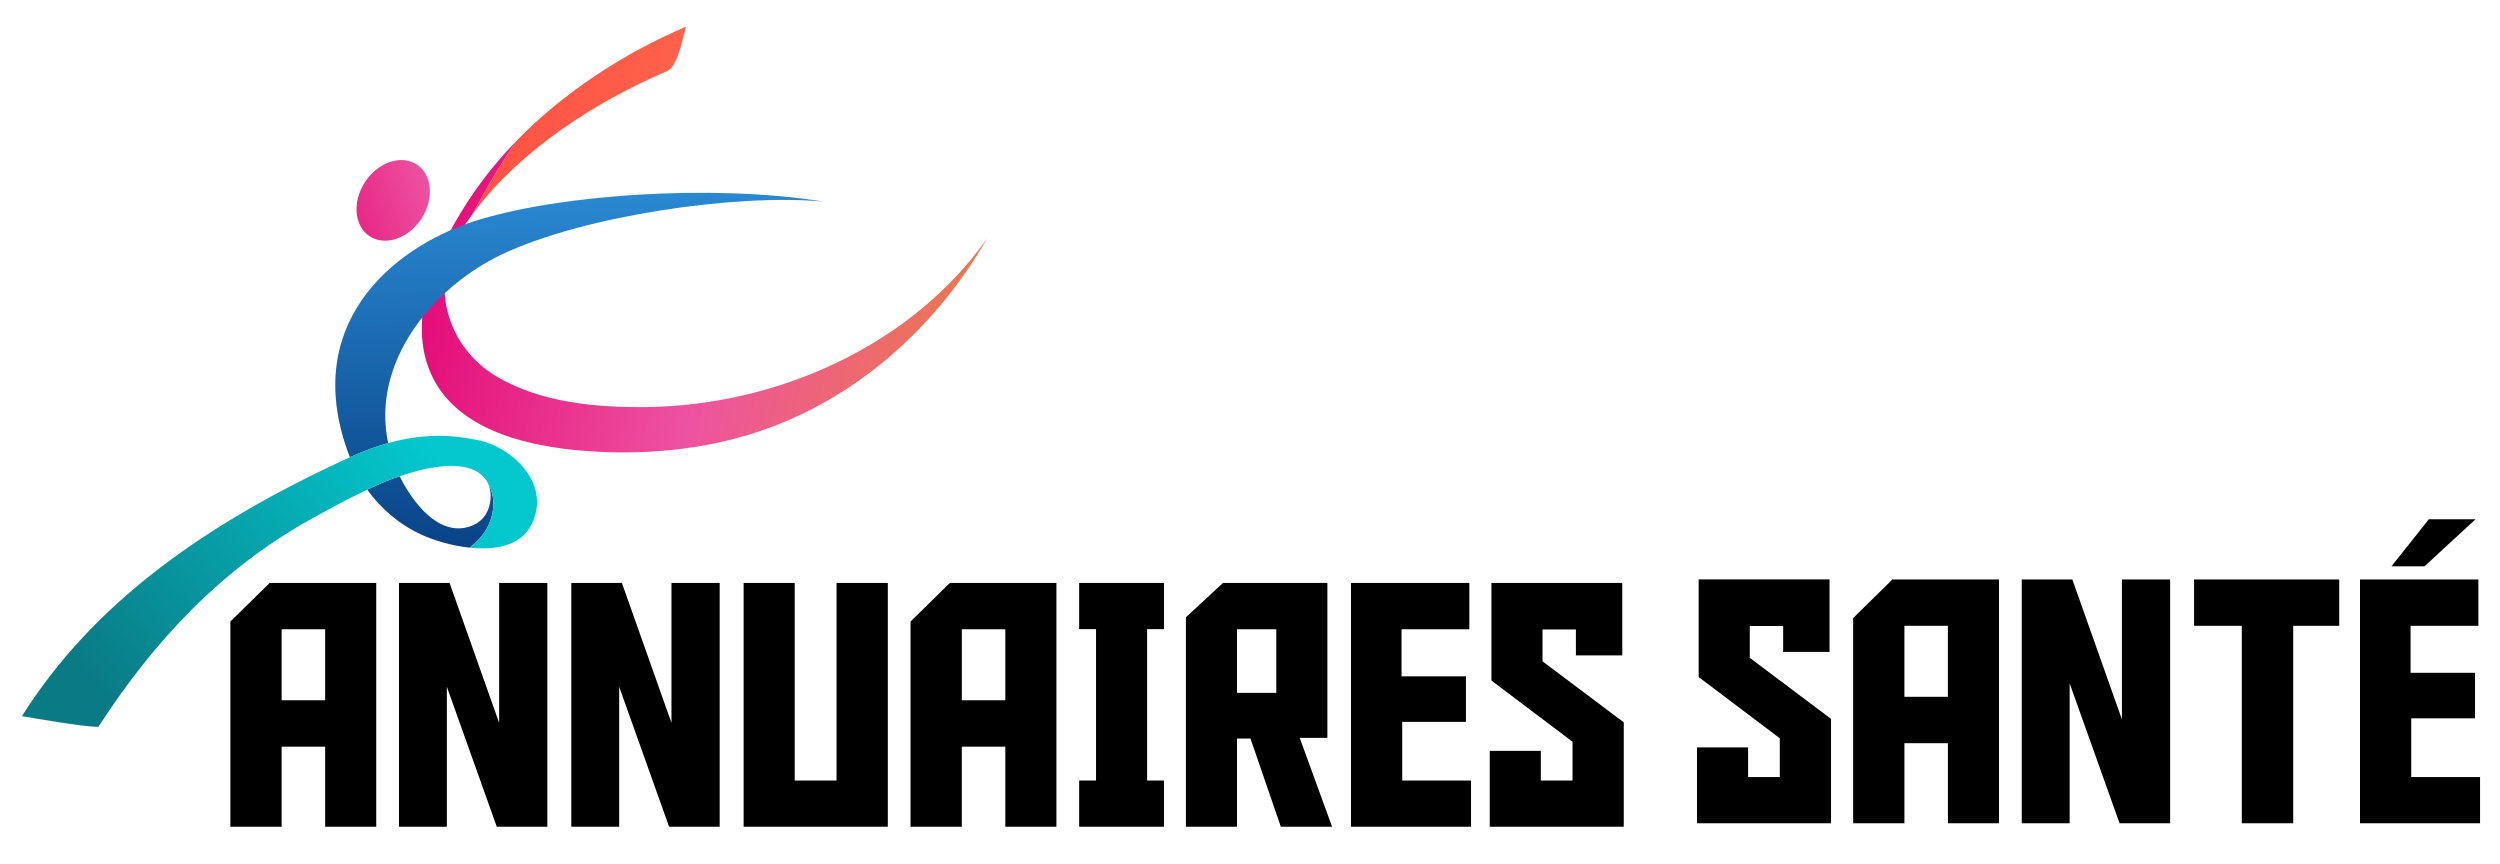 <?xml version="1.0" encoding="utf-8"?>
<!-- Generator: Adobe Illustrator 16.0.0, SVG Export Plug-In . SVG Version: 6.00 Build 0)  -->
<!DOCTYPE svg PUBLIC "-//W3C//DTD SVG 1.1//EN" "http://www.w3.org/Graphics/SVG/1.1/DTD/svg11.dtd">
<svg version="1.1" id="Calque_1" xmlns="http://www.w3.org/2000/svg" xmlns:xlink="http://www.w3.org/1999/xlink" x="0px" y="0px"
	 width="188px" height="65px" viewBox="0 0 188 65" enable-background="new 0 0 188 65" xml:space="preserve">
<g>
	<path d="M137.694,61.908h-10.08v-5.705h3.842v2.23h2.384v-2.916l-6.099-4.602v-7.342h9.84v5.451h-3.487v-1.951h-2.511v2.396
		l6.111,4.59V61.908z"/>
	<path d="M143.211,61.908h-3.854V46.477l2.954-2.902h8.014v18.334h-3.842v-6.021h-3.271V61.908z M146.482,52.398v-5.338h-3.271
		v5.338H146.482z"/>
	<path d="M159.568,54.098V43.574h3.626v18.334h-3.804l-3.753-10.523v10.523h-3.602V43.574h3.804L159.568,54.098z"/>
	<path d="M175.911,47.061h-3.461v14.848h-3.867V47.061h-3.589v-3.486h10.917V47.061z"/>
	<path d="M177.472,43.574h8.901v3.486h-5.098v3.537h4.844v3.424h-4.793v4.412h5.174v3.475h-9.028V43.574z"/>
</g>
<path stroke="#000000" stroke-width="0.5" stroke-miterlimit="10" d="M185.523,39.297l-3.298,3.039h-1.87l2.415-3.039H185.523z"/>
<g>
	<path d="M21.179,62.17h-3.855V46.738l2.955-2.902h8.014V62.17H24.45v-6.021h-3.271V62.17z M24.45,52.66v-5.338h-3.271v5.338H24.45z
		"/>
	<path d="M37.535,54.359V43.836h3.626V62.17h-3.804l-3.753-10.523V62.17h-3.601V43.836h3.804L37.535,54.359z"/>
	<path d="M50.494,54.359V43.836h3.626V62.17h-3.804l-3.753-10.523V62.17h-3.601V43.836h3.804L50.494,54.359z"/>
	<path d="M66.763,62.17H55.921V43.836h3.842v14.859h3.145V43.836h3.855V62.17z"/>
	<path d="M72.328,62.17h-3.854V46.738l2.954-2.902h8.014V62.17H75.6v-6.021h-3.271V62.17z M75.6,52.66v-5.338h-3.271v5.338H75.6z"/>
	<path d="M87.531,58.695v3.475h-6.378v-3.475h1.269V47.311h-1.269v-3.475h6.378v3.475h-1.268v11.385H87.531z"/>
	<path d="M96.318,62.17l-2.282-6.631h-1.015v6.631H89.18V46.422l2.79-2.586h7.849v11.652h-2.08l2.435,6.682H96.318z M95.977,52.104
		v-4.781h-2.955v4.781H95.977z"/>
	<path d="M101.593,43.836h8.901v3.486h-5.098v3.537h4.844v3.424h-4.793v4.412h5.174v3.475h-9.028V43.836z"/>
	<path d="M122.108,62.17h-10.08v-5.705h3.842v2.23h2.384v-2.916l-6.099-4.602v-7.342h9.84v5.451h-3.487v-1.951h-2.511v2.396
		l6.111,4.59V62.17z"/>
</g>
<g>
	<g>
		<g>
			
				<linearGradient id="SVGID_1_" gradientUnits="userSpaceOnUse" x1="27.673" y1="19.096" x2="68.532" y2="19.096" gradientTransform="matrix(0.979 0.203 -0.203 0.979 12.318 -16.932)">
				<stop  offset="0" style="stop-color:#FF5042"/>
				<stop  offset="1" style="stop-color:#FF805B"/>
			</linearGradient>
			<path fill="url(#SVGID_1_)" d="M50.197,5.329c0.865-0.37,1.308-3.29,1.4-3.329c-4.68,1.999-9.23,4.938-12.826,8.661
				c-1.176,1.761-2.259,3.581-3.249,5.452C39.07,11.291,44.84,7.617,50.197,5.329z"/>
			
				<linearGradient id="SVGID_2_" gradientUnits="userSpaceOnUse" x1="27.673" y1="32.549" x2="68.53" y2="32.549" gradientTransform="matrix(0.979 0.203 -0.203 0.979 12.318 -16.932)">
				<stop  offset="0" style="stop-color:#E50E7A"/>
				<stop  offset="0.513" style="stop-color:#ED53A0"/>
				<stop  offset="1" style="stop-color:#ED794A"/>
			</linearGradient>
			<path fill="url(#SVGID_2_)" d="M48.596,30.612c-3.754,0.044-7.903-0.334-11.209-2.271c-3.844-2.253-5.166-7.082-2.737-10.958
				c0.271-0.432,0.566-0.854,0.873-1.27c0.99-1.871,2.073-3.691,3.249-5.452c-0.941,0.977-1.822,2.003-2.617,3.085
				c-2.75,3.743-5.826,9.634-3.76,14.333c1.794,4.08,6.776,5.352,10.806,5.758c4.275,0.432,8.831,0.127,12.961-1.104
				c7.753-2.311,14.049-7.841,18.057-14.772c0.01-0.019,0.023-0.042,0.037-0.065C68.54,26.009,58.424,30.495,48.596,30.612z"/>
		</g>
		<g>
			<g>
				
					<linearGradient id="SVGID_3_" gradientUnits="userSpaceOnUse" x1="45.398" y1="38.989" x2="40.926" y2="13.134" gradientTransform="matrix(0.987 0.159 -0.159 0.987 5.169 -5.338)">
					<stop  offset="0" style="stop-color:#084185"/>
					<stop  offset="1" style="stop-color:#2A8AD3"/>
				</linearGradient>
				<path fill="url(#SVGID_3_)" d="M61.929,15.16c-6.518-0.61-18.026,1.054-24.155,3.955c-5.334,2.533-9.857,8.183-8.585,14.205
					c-0.882,0.246-1.841,0.588-2.879,1.064c-3.834-9.91,3.143-15.717,9.272-17.72C41.821,14.629,53.566,13.811,61.929,15.16z"/>
			</g>
			<g>
				<path fill="none" d="M34.254,35.043c-1.008-0.045-2.114,0.145-3.244,0.473c-0.182,0.053-0.365,0.109-0.547,0.168
					c-0.134,0.045-0.269,0.088-0.402,0.135c0.988,2,2.914,4.504,5.224,3.789c0.869-0.27,1.402-0.902,1.56-1.768
					C37.169,36.074,35.98,35.123,34.254,35.043z"/>
				
					<linearGradient id="SVGID_4_" gradientUnits="userSpaceOnUse" x1="31.429" y1="53.605" x2="26.641" y2="25.924" gradientTransform="matrix(0.979 0.203 -0.203 0.979 12.318 -16.932)">
					<stop  offset="0" style="stop-color:#084185"/>
					<stop  offset="1" style="stop-color:#2A8AD3"/>
				</linearGradient>
				<path fill="url(#SVGID_4_)" d="M36.714,36.373l-0.004,0.002c0.184,0.4,0.241,0.889,0.135,1.465
					c-0.158,0.865-0.691,1.498-1.56,1.768c-2.31,0.715-4.235-1.789-5.224-3.789c0.014-0.004,0.028-0.01,0.042-0.014l-0.002-0.004
					c-0.854,0.281-1.518,0.553-2.502,1.031v0.004c0.007-0.004,0.014-0.008,0.02-0.01c1.046,1.453,2.45,2.645,4.127,3.406
					c0.9,0.408,2.226,0.811,3.57,0.953c0.511-0.395,0.957-0.867,1.279-1.428C37.185,38.734,37.302,37.398,36.714,36.373z"/>
				
					<linearGradient id="SVGID_5_" gradientUnits="userSpaceOnUse" x1="13.663" y1="58.582" x2="34.532" y2="35.377" gradientTransform="matrix(0.987 0.159 -0.159 0.987 5.169 -5.338)">
					<stop  offset="0" style="stop-color:#0A7A85"/>
					<stop  offset="1" style="stop-color:#04C8CE"/>
				</linearGradient>
				<path fill="url(#SVGID_5_)" d="M39.972,39.438c-0.801,1.621-2.742,1.951-4.654,1.748c0.512-0.396,0.958-0.867,1.276-1.428
					c0.592-1.027,0.708-2.359,0.119-3.383h-0.004c-0.377-0.83-1.293-1.279-2.455-1.33c-1.01-0.049-2.114,0.143-3.243,0.473
					c-0.183,0.049-0.368,0.105-0.546,0.166c-0.126,0.041-0.245,0.078-0.365,0.117c-0.855,0.283-1.518,0.549-2.5,1.031l0,0.004
					c-1.586,0.736-3.08,1.572-4.27,2.234c-6.713,3.742-11.769,9.152-15.937,15.594c-1.227-0.023-4.513-0.6-5.744-0.809
					c5.312-8.422,13.612-14.414,24.66-19.471c1.039-0.477,1.998-0.818,2.879-1.064c3.211-0.897,5.415-0.48,6.737-0.225
					C38.396,33.574,41.519,36.303,39.972,39.438z"/>
				
					<linearGradient id="SVGID_6_" gradientUnits="userSpaceOnUse" x1="28.421" y1="47.856" x2="28.263" y2="47.943" gradientTransform="matrix(0.979 0.203 -0.203 0.979 12.318 -16.932)">
					<stop  offset="0" style="stop-color:#30ACBC"/>
					<stop  offset="1" style="stop-color:#007EB8"/>
				</linearGradient>
				<path fill="url(#SVGID_6_)" d="M30.102,35.801l0.002,0.004c0.12-0.041,0.239-0.082,0.36-0.121
					C30.338,35.725,30.218,35.764,30.102,35.801z"/>
			</g>
		</g>
		
			<linearGradient id="SVGID_7_" gradientUnits="userSpaceOnUse" x1="13.825" y1="56.568" x2="29.018" y2="45.285" gradientTransform="matrix(0.952 0.307 -0.307 0.952 27.457 -40.863)">
			<stop  offset="0" style="stop-color:#E50E7A"/>
			<stop  offset="0.513" style="stop-color:#ED53A0"/>
			<stop  offset="1" style="stop-color:#ED794A"/>
		</linearGradient>
		<path fill="url(#SVGID_7_)" d="M31.681,16.458c-0.979,1.489-2.72,2.074-3.886,1.307c-1.167-0.768-1.318-2.598-0.339-4.086
			c0.98-1.489,2.721-2.074,3.887-1.307C32.509,13.14,32.661,14.97,31.681,16.458z"/>
	</g>
</g>
<g>
</g>
<g>
</g>
<g>
</g>
<g>
</g>
<g>
</g>
<g>
</g>
</svg>
